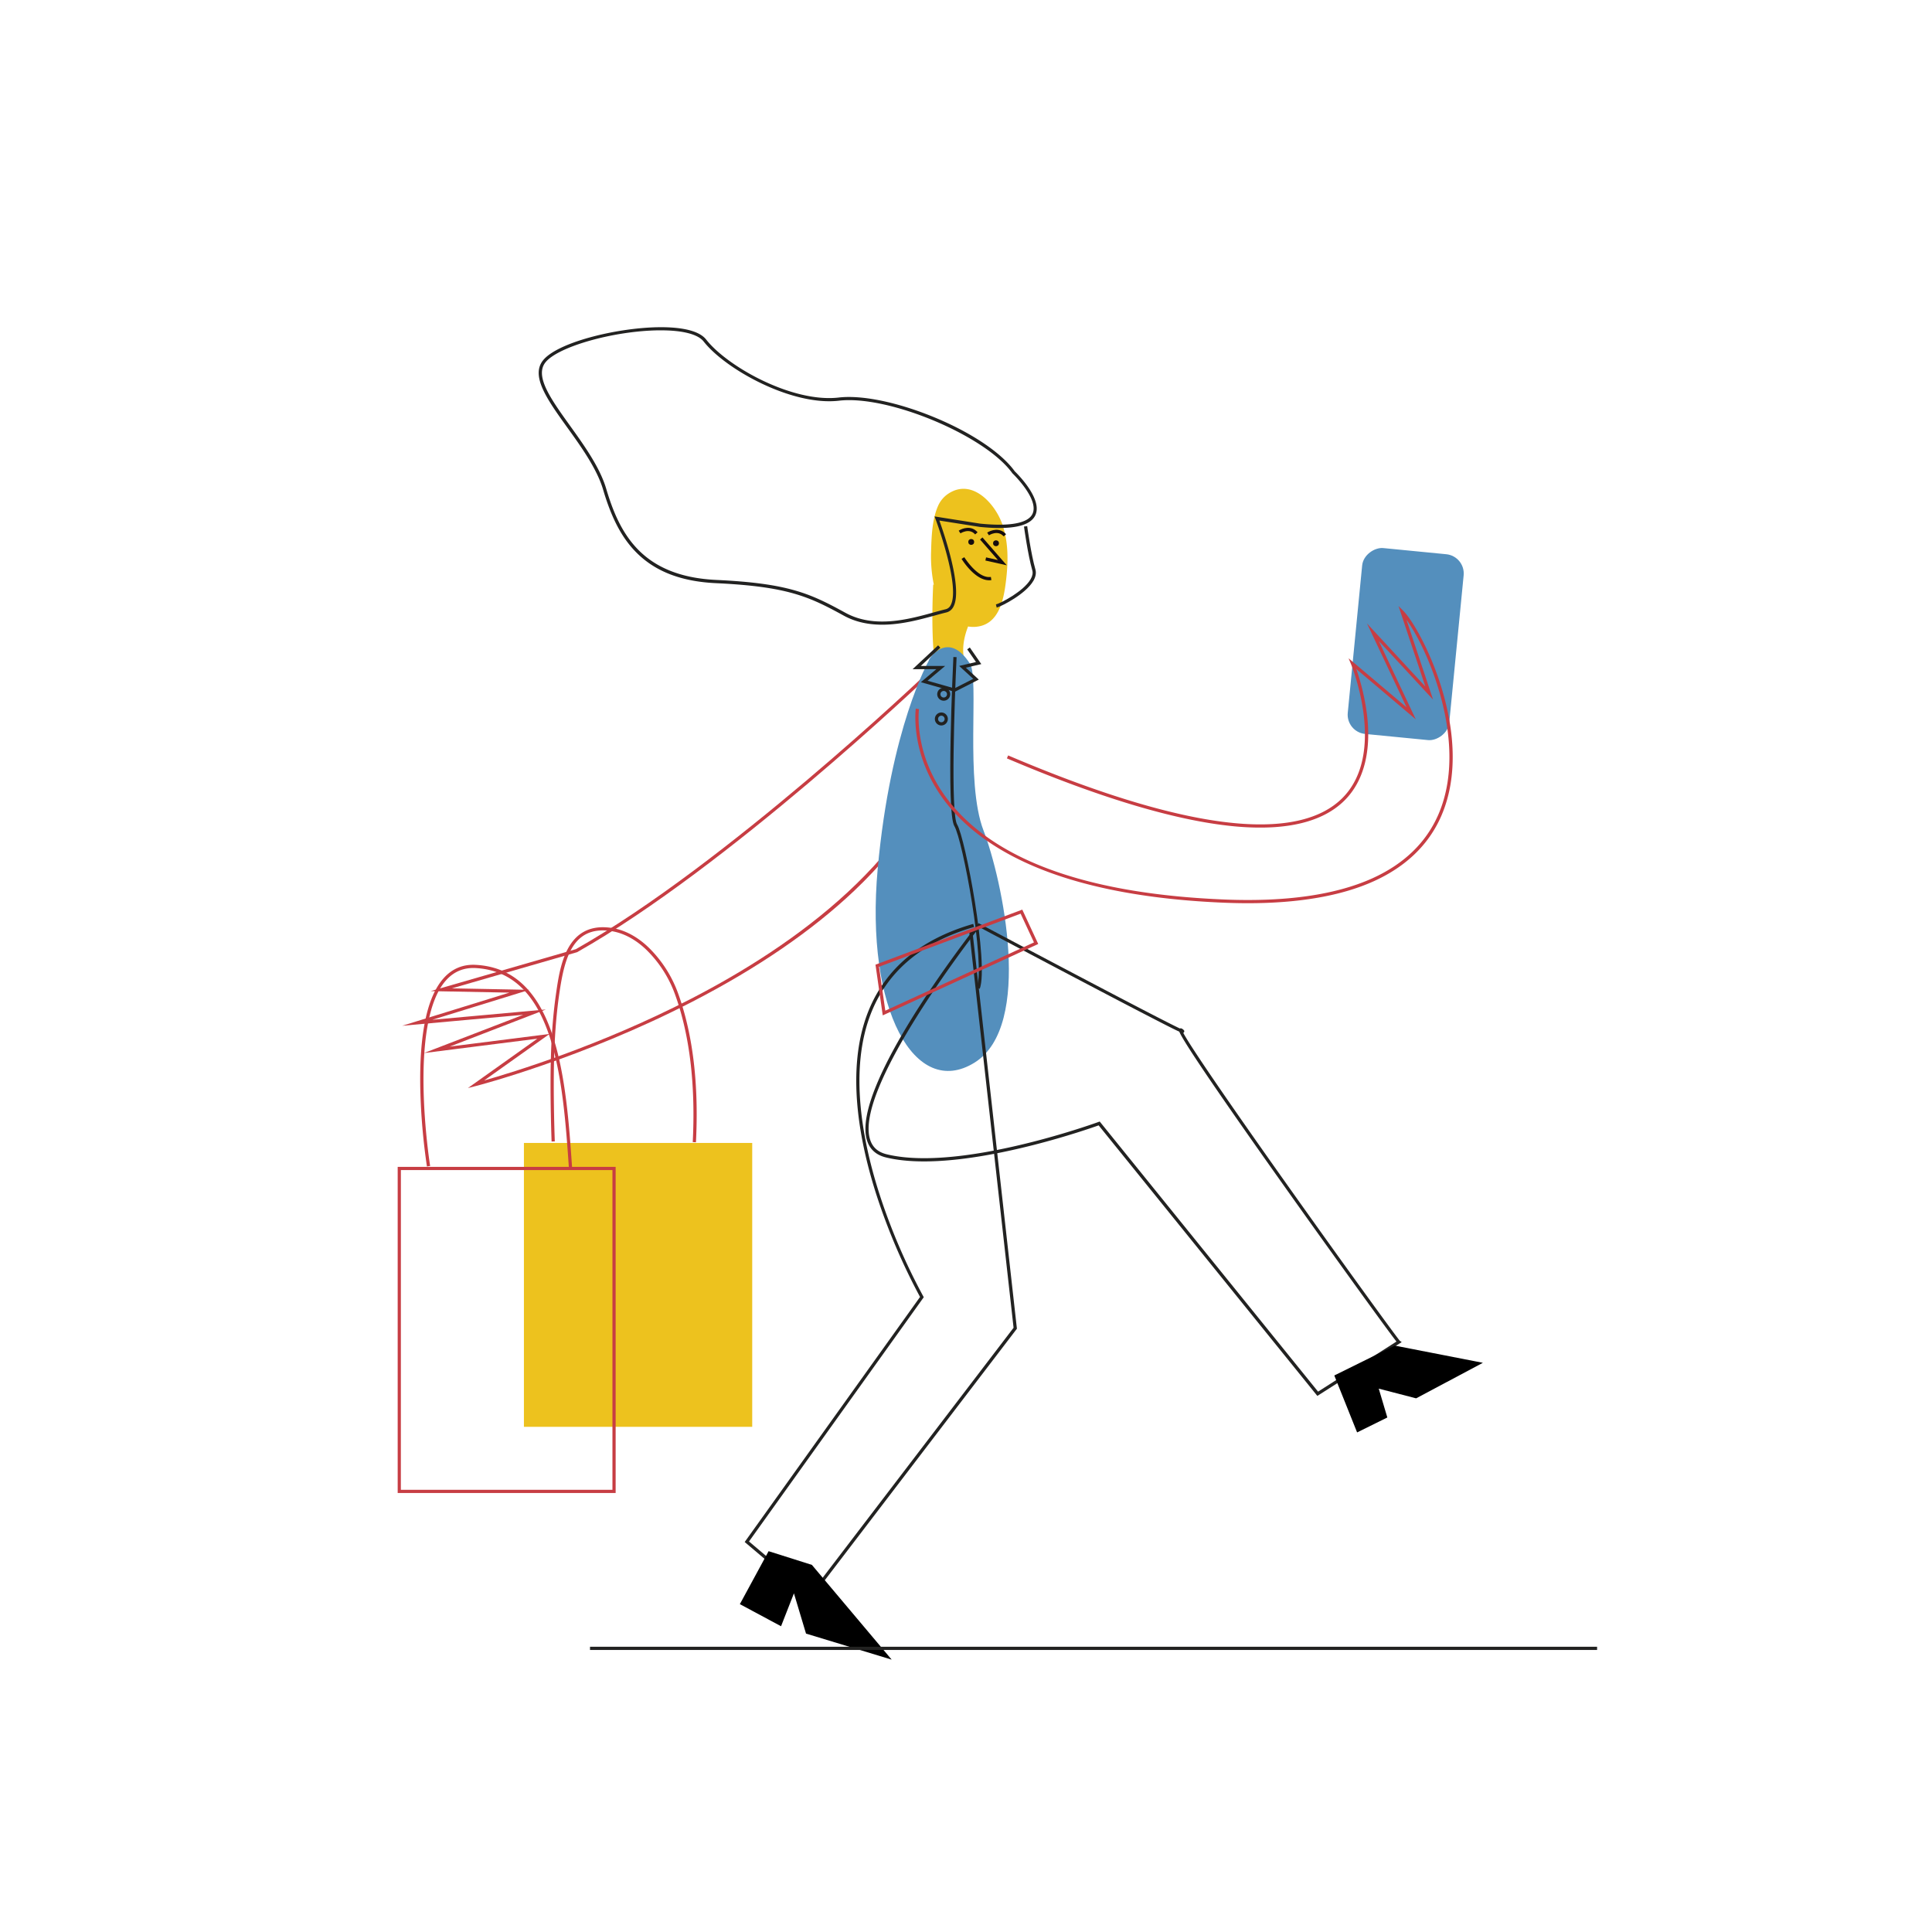 <svg id="Capa_1" data-name="Capa 1" xmlns="http://www.w3.org/2000/svg" viewBox="0 0 1807.21 1807.21"><title>Mesa de trabajo 17</title><path d="M937.89,491.29c-6.28-19.05-27.71-44.08-50.26-29.86a26.5,26.5,0,0,0-10.43,12.43c-5.33,12.48-5.91,28.63-6.25,42.21a131.71,131.71,0,0,0,2.57,30.9l-.59-.19s-5.12,91.82,11.14,95.56,13.27,2.06,21.42-4.14S892,621,905.55,586a27.27,27.27,0,0,0,5.88.41c23.85-1,27.75-27.19,29.78-44.77C943.11,525.15,943.31,507.76,937.89,491.29Z" fill="#edc21e"/><path d="M437.69,1017.77l64.92-46.16L396.53,985.05l92.91-35.8L376.23,959.51l100.28-31-73.64-1.42,135.8-39.23c140.1-79.12,325.05-255,326.91-256.8l2.07,2.17C865.79,635,680.43,811.33,540,890.59l-.32.14L422.74,924.5l72.48,1.4-90.8,28,106.14-9.61L420.66,979l93.42-11.84-61.2,43.52c25.57-7.22,107.76-32.15,193.71-76.5,95-49,214.22-132.51,242.45-251.74l2.92.69C879.37,736.29,848,786.89,798.78,833.49c-39.32,37.22-90.08,72-150.87,103.35-103.44,53.37-201.44,78.69-202.42,78.94Z" fill="#c73d43"/><rect x="1227.62" y="554.83" width="174.69" height="95.38" rx="18.09" transform="translate(587.38 1852.63) rotate(-84.42)" fill="#548fbd"/><circle cx="908.49" cy="506.94" r="2.74" fill="#160d0e"/><circle cx="931.68" cy="508.17" r="2.74" fill="#160d0e"/><path d="M925.19,542.78c-13.33,0-25.21-19.14-25.73-20l2.55-1.57c.13.21,12.68,20.39,24.86,18.44l.48,3A14.39,14.39,0,0,1,925.19,542.78Z" fill="#160d0e"/><path d="M912.17,499.91c-5.49-6.34-13.4-1.19-13.74-1l-1.66-2.49c3.59-2.4,11.91-5.16,17.67,1.49Z" fill="#160d0e"/><polygon points="941.71 528.77 921.74 524.31 922.39 521.38 933.45 523.85 916.74 504.68 919 502.71 941.71 528.77" fill="#160d0e"/><path d="M932.31,568.3l-.73-2.91c4.56-1.14,26-12.31,32.48-23.6,1.74-3,2.27-5.79,1.56-8.25-4.19-14.69-7.73-40.7-7.77-41l3-.4c0,.26,3.54,26.06,7.68,40.53.93,3.28.31,6.83-1.85,10.58C959.61,555.5,937.29,567.05,932.31,568.3Z" fill="#222221"/><path d="M938.82,501.73c-5.47-6.31-13.41-1.18-13.75-1l-1.66-2.5c3.6-2.39,11.91-5.16,17.68,1.5Z" fill="#160d0e"/><path d="M868.72,618.13c-.35-1.5,17.95-29.58,38.64,2.81,8.79,13.77-4.92,110.29,12.64,155.95S967.07,959.53,911.57,994,809,944.78,821,812.71,868.72,618.13,868.72,618.13Z" fill="#548fbd"/><path d="M916.49,924.92l-2.82-1c8.36-23-13.3-138.65-20.94-151.15-7.88-12.89-1.21-152.28-.92-158.21l3,.15c-1.94,40.12-5.65,146.45.49,156.5C903.05,783.89,925,901.51,916.49,924.92Z" fill="#222221"/><path d="M882.77,655.45a6.07,6.07,0,1,1,6.06-6.06A6.07,6.07,0,0,1,882.77,655.45Zm0-9.13a3.07,3.07,0,1,0,3.06,3.07A3.08,3.08,0,0,0,882.77,646.32Z" fill="#222221"/><path d="M880.55,678.6a6.07,6.07,0,1,1,6.07-6.07A6.08,6.08,0,0,1,880.55,678.6Zm0-9.14a3.07,3.07,0,1,0,3.07,3.07A3.07,3.07,0,0,0,880.55,669.46Z" fill="#222221"/><polygon points="893.11 647.13 861.38 638.12 875.84 625.95 853.67 625.95 877.53 603.68 879.58 605.88 861.28 622.95 884.07 622.95 867.63 636.77 892.8 643.92 910.37 634.98 897.22 622.93 912.95 619.27 904.72 607.39 907.18 605.68 917.92 621.2 903.44 624.56 915.58 635.69 893.11 647.13" fill="#222221"/><path d="M758.66,1495l-62.07-52.59.8-1.12,163.23-228.12a579.3,579.3,0,0,1-40.08-93.29c-16.06-49.12-30.48-119.29-8-174.65,16.16-39.71,49.07-67,97.83-81l.83,2.89c-47.83,13.79-80.09,40.46-95.88,79.28-22.17,54.52-7.88,123.95,8,172.59a569.46,569.46,0,0,0,40.31,93.58l.48.83L700.63,1441.91l57.56,48.76L948.1,1242,906.67,871.84l3-.33,41.56,371.36-.36.48Z" fill="#222221"/><polygon points="718.95 1450.99 692.07 1500.53 730.6 1521.2 742.65 1490.42 753.95 1528.07 834.07 1552.43 759.46 1463.82 718.95 1450.99"/><path d="M1232.28,1305.74l-.84-1-203.75-252.06c-10.31,3.68-96.45,33.71-163.29,33.72-12.8,0-24.88-1.1-35.59-3.7-8.93-2.16-14.83-7.25-17.55-15.14-17.15-49.67,98.42-196.8,103.35-203l.77-1,1.11.59c47.6,25.29,167.13,88.5,187.24,97.92a.94.94,0,0,1,.15-.06c1.12-.42,2.19.42,3.28,1.39a1.6,1.6,0,0,1,.35,2.15,1.16,1.16,0,0,1-.69.58c6.53,12.49,42.75,65.44,99.44,145.28,51.36,72.34,100.31,139.71,103.16,142.77l1.76,1.22Zm-203.61-256.66.68.83,203.58,251.85,73.33-46.85c-9.26-11.73-62.19-85.13-102.64-142.11-84.83-119.47-98.43-142.53-100.5-147.8-3.89-1.69-11.66-5.65-27.72-13.94-15.85-8.17-37.87-19.67-65.45-34.18-43-22.6-86.33-45.62-93.76-49.56-10.26,13.17-118,153.13-102.1,199.21,2.4,7,7.45,11.28,15.42,13.21,10.52,2.55,22.42,3.63,35,3.63,70.1,0,162.07-33.52,163.15-33.92Z" fill="#222221"/><polygon points="1248.12 1286.63 1269.45 1339.9 1297.72 1325.93 1289.69 1298.95 1324.66 1308.02 1387.1 1274.78 1304.66 1258.69 1248.12 1286.63"/><path d="M1167.29,844.87q-10.65,0-21.85-.45c-68.74-2.79-126.59-13.38-172-31.48-36.83-14.7-65.65-34.4-85.67-58.55-37.43-45.16-31.19-91.06-31.12-91.52l3,.43c-.07.45-6.09,45.14,30.52,89.25,44.75,53.92,130.67,83.82,255.37,88.87,57.56,2.33,104.12-4.38,138.41-19.94,29.34-13.33,50-33.25,61.36-59.22,17.18-39.21,10.09-84.17,1.11-115-8.89-30.53-21.86-55.27-30.84-67.68l24.94,74.84-50.79-54.86,34.62,73.32-55.7-47.13a209.48,209.48,0,0,1,10,42.3c4.3,35-3,62.92-21.13,80.85-20,19.8-53.17,28-98.55,24.43-54.58-4.32-127.62-25.83-217.11-63.94l1.18-2.76c89.19,38,161.91,59.41,216.17,63.71,44.48,3.52,76.84-4.41,96.2-23.57,42.28-41.84,8.79-124.46,8.45-125.29l-2.37-5.71,54.24,45.89-37-78.42,54.57,59-25.1-75.31,4.49,4.49c17,17.05,68.32,116.9,35.39,192.07-11.68,26.66-32.84,47.1-62.87,60.74C1255,837.94,1215.36,844.87,1167.29,844.87Z" fill="#c73d43"/><rect x="551.9" y="1540.39" width="942.03" height="3" fill="#222221"/><path d="M825.2,584.35c-12.14,0-24.48-2.21-35.88-8.46-32.46-17.8-52.52-27.24-119.47-30.38-31.77-1.49-55.75-10.46-73.29-27.42-14.19-13.72-24.18-32.24-32.4-60.06-5.78-19.54-20.46-40-33.41-58-18.34-25.53-34.18-47.58-23.26-62.35,12.66-17.13,68.61-31,108.29-31.6,16.14-.22,37,1.6,44.78,11.54,19.83,25.34,80.63,59.28,124,54.23,21.81-2.54,55.28,4.4,89.52,18.54,34.64,14.32,62.7,33.17,75.12,50.46,2.07,2,26.31,25.72,19.28,41.06-4.72,10.28-22.27,14-52.18,10.94l-37.61-5.93c4.33,12,22.14,63.7,13.17,80.58a10.06,10.06,0,0,1-6.68,5.4c-3.29.79-7.05,1.82-11,2.92C860.74,579.5,843.18,584.35,825.2,584.35ZM618.27,309l-2.45,0c-42.55.59-95,15.63-105.92,30.38-9.61,13,5.63,34.24,23.29,58.82,13.09,18.23,27.93,38.9,33.85,58.93,12.52,42.4,33.67,82.09,103,85.34,67.62,3.17,87.91,12.72,120.77,30.74,27.23,14.93,59.25,6.09,82.63-.36,4-1.11,7.79-2.15,11.14-2.95a7.07,7.07,0,0,0,4.72-3.89c9.33-17.55-14-79.9-14.21-80.53l-.91-2.41,42.59,6.73c28,2.83,45-.36,49.07-9.22,6.31-13.75-18.47-37.5-18.72-37.74l-.19-.21C921.76,407.51,831,369.45,784.94,374.8,740.58,380,678.45,345.31,658.2,319.44,652.93,312.71,638.79,309,618.27,309Z" fill="#222221"/><path d="M825.72,949.79l-6.78-47.44,137.31-51.49L971.17,883Zm-3.47-45.47,5.87,41.07,139.06-63.86L954.7,854.65Z" fill="#c73d43"/><rect x="490.08" y="1069.12" width="213.55" height="265.54" fill="#edc21e"/><path d="M575.88,1396.57H372V1091.51H575.88Zm-200.91-3H572.88V1094.51H375Z" fill="#c73d43"/><path d="M532.14,1092.41c-2.63-38.41-5.9-86.2-18.11-123-13.64-41.14-36.21-62-69-63.87-11-.61-20.35,3.19-27.67,11.31-36.15,40.13-15.24,172.49-15,173.82l-3,.48a588.62,588.62,0,0,1-6.21-72.31c-1.05-51.65,6.34-86.64,22-104,7.95-8.84,18.07-13,30.07-12.3,34.15,1.91,57.59,23.48,71.67,65.92,12.33,37.17,15.61,85.17,18.25,123.74Z" fill="#c73d43"/><path d="M651,1068.49l-3-.15c2.69-53.91-2.89-100.4-16.58-138.17A111,111,0,0,0,605,888.82c-7.22-7.07-19-15.92-34.1-18C535.51,866,528,896.71,523.31,928.57c-5.3,36.13-5.82,72.38-5,115.7.15,7.5.37,15.37.65,23.39l-3,.11c-.28-8-.5-15.93-.65-23.44-.85-43.47-.32-79.86,5-116.2,3.61-24.65,9.66-65.9,51-60.27,15.92,2.17,28.25,11.43,35.8,18.81a114.11,114.11,0,0,1,27.17,42.48C648.12,967.3,653.76,1014.18,651,1068.49Z" fill="#c73d43"/></svg>